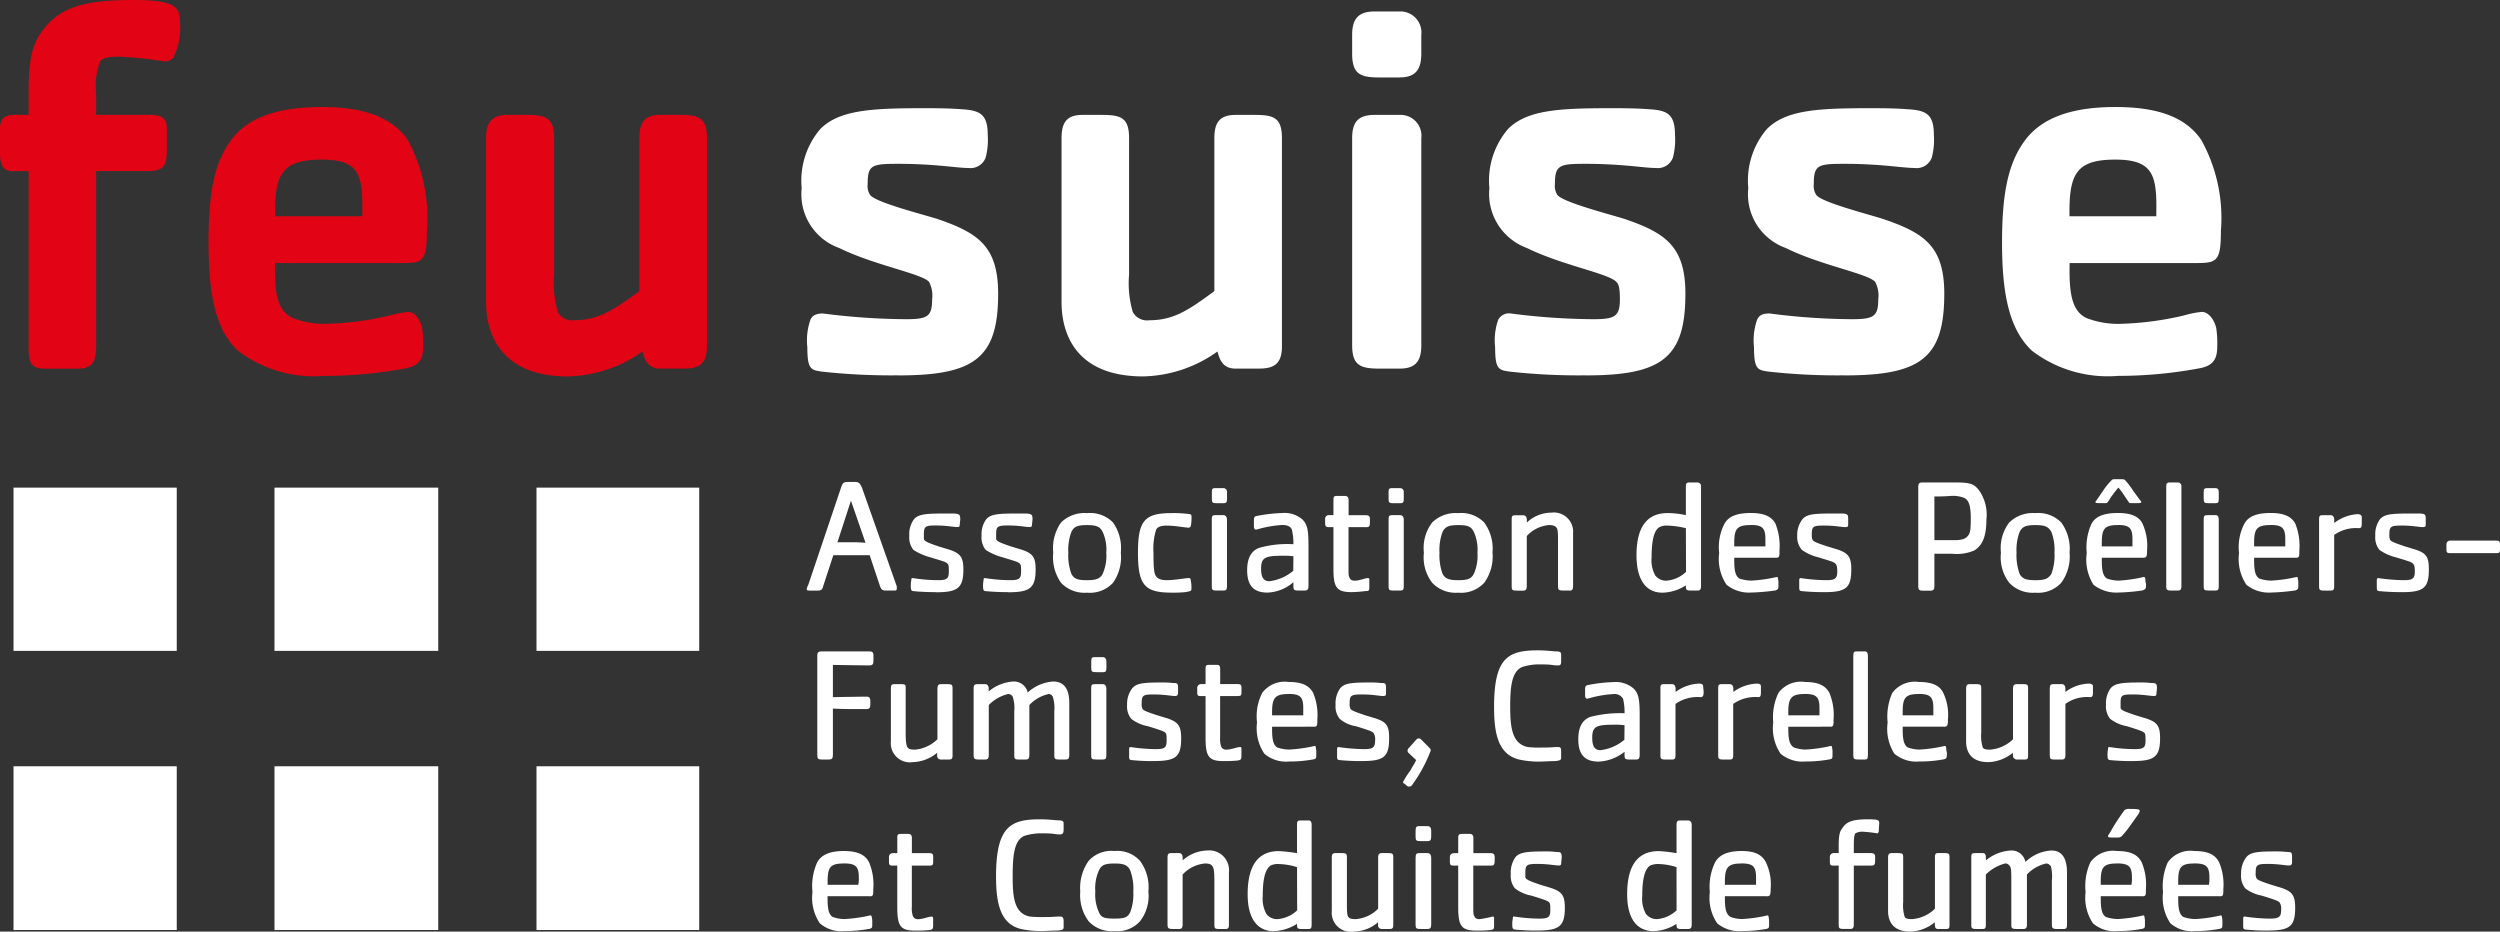 <svg xmlns="http://www.w3.org/2000/svg" xmlns:xlink="http://www.w3.org/1999/xlink" width="136.318" height="50.797" viewBox="0 0 136.318 50.797">
  <rect x="0" y="0" width="136.318" height="50.797" fill="#333333" stroke="none"/>
  <defs>
    <clipPath id="clip-path">
      <rect id="Rectangle_27" data-name="Rectangle 27" width="136.318" height="50.797" fill="#fff"/>
    </clipPath>
  </defs>
  <g id="Groupe_3" data-name="Groupe 3" clip-path="url(#clip-path)">
    <path id="Tracé_86" data-name="Tracé 86" d="M48.983,20.466a34.607,34.607,0,0,1-4.139-.2c-.623-.085-.822-.114-.822-1.333a3.386,3.386,0,0,1,.17-1.5c.114-.255.341-.34.681-.34a36.313,36.313,0,0,0,4.535.312c1.162,0,1.418-.142,1.418-1.078a1.6,1.6,0,0,0-.171-.963c-.425-.454-3-.908-4.9-1.843a3.108,3.108,0,0,1-2.041-3.26,4.329,4.329,0,0,1,1.02-3.231C45.752,6.009,47.481,5.9,50.287,5.9c.737,0,1.417,0,2.126.056,1.049.057,1.446.284,1.446,1.418a3.763,3.763,0,0,1-.114,1.219.879.879,0,0,1-.935.567c-.652,0-1.814-.227-3.827-.227-1.446,0-1.672.057-1.672,1.105a.888.888,0,0,0,.141.6c.312.4,2.75,1.02,3.657,1.3,2.239.765,3.317,1.5,3.317,4.082,0,3.515-1.3,4.45-5.443,4.45" transform="translate(0 0)" fill="#fff" fill-rule="evenodd"/>
    <path id="Tracé_87" data-name="Tracé 87" d="M68.655,20.1H67.379c-.6,0-.85-.34-.992-.935a7.215,7.215,0,0,1-4.053,1.36c-3.572,0-4.451-2.211-4.451-4.053V7.54c0-.822.255-1.275,1.134-1.275h1.049c1.049,0,1.5.142,1.5,1.275v7.427a5.566,5.566,0,0,0,.2,2.041.883.883,0,0,0,.907.454c1.332,0,2.154-.567,3.543-1.588V7.54c0-.822.255-1.275,1.162-1.275H68.4c1.049,0,1.5.142,1.5,1.275V18.879c0,.936-.4,1.219-1.247,1.219" transform="translate(0 0)" fill="#fff" fill-rule="evenodd"/>
    <path id="Tracé_88" data-name="Tracé 88" d="M76.337,20.1H75.26c-1.049,0-1.531-.142-1.531-1.275V7.541c0-.993.425-1.276,1.247-1.276h1.361A1.136,1.136,0,0,1,77.5,7.541V18.823c0,.793-.255,1.275-1.162,1.275m0-15.874H75.26c-1.049,0-1.531-.142-1.531-1.3V1.9c0-.964.425-1.276,1.247-1.276h1.361A1.149,1.149,0,0,1,77.5,1.9V2.92c0,.794-.255,1.3-1.162,1.3" transform="translate(0 0)" fill="#fff" fill-rule="evenodd"/>
    <path id="Tracé_89" data-name="Tracé 89" d="M86.457,20.466a34.039,34.039,0,0,1-4.11-.2c-.624-.085-.822-.114-.822-1.333a3.371,3.371,0,0,1,.17-1.5.666.666,0,0,1,.68-.34,36.151,36.151,0,0,0,4.507.312c1.162,0,1.446-.142,1.446-1.078,0-.453-.028-.822-.2-.963-.425-.454-2.976-.908-4.875-1.843a3.143,3.143,0,0,1-2.041-3.26,4.329,4.329,0,0,1,1.02-3.231C83.254,6.009,84.955,5.9,87.761,5.9c.737,0,1.417,0,2.154.056,1.021.057,1.418.284,1.418,1.418a3.763,3.763,0,0,1-.114,1.219.879.879,0,0,1-.935.567c-.652,0-1.814-.227-3.827-.227-1.417,0-1.672.057-1.672,1.105a.888.888,0,0,0,.141.6c.34.4,2.75,1.02,3.657,1.3,2.239.765,3.317,1.5,3.317,4.082,0,3.515-1.3,4.45-5.443,4.45" transform="translate(0 0)" fill="#fff" fill-rule="evenodd"/>
    <path id="Tracé_90" data-name="Tracé 90" d="M100.573,20.466a34.027,34.027,0,0,1-4.11-.2c-.624-.085-.822-.114-.822-1.333a3.371,3.371,0,0,1,.17-1.5c.113-.255.312-.34.68-.34a35.991,35.991,0,0,0,4.479.312c1.19,0,1.446-.142,1.446-1.078a1.6,1.6,0,0,0-.171-.963c-.425-.454-3-.908-4.875-1.843a3.11,3.11,0,0,1-2.041-3.26,4.329,4.329,0,0,1,1.02-3.231C97.37,6.009,99.071,5.9,101.877,5.9c.709,0,1.417,0,2.126.056,1.049.057,1.446.284,1.446,1.418a3.763,3.763,0,0,1-.114,1.219.879.879,0,0,1-.935.567c-.652,0-1.843-.227-3.827-.227-1.446,0-1.672.057-1.672,1.105a.888.888,0,0,0,.141.6c.312.4,2.75,1.02,3.629,1.3,2.267.765,3.345,1.5,3.345,4.082,0,3.515-1.3,4.45-5.443,4.45" transform="translate(0 0)" fill="#fff" fill-rule="evenodd"/>
    <path id="Tracé_91" data-name="Tracé 91" d="M117.581,11.254c0-1.786-.284-2.551-2.239-2.551-2.07,0-2.5.737-2.5,2.835v.255h4.734Zm2.3,3.09h-7.03c-.028,1.474.057,2.608.936,3.005a4.833,4.833,0,0,0,1.729.312,17.016,17.016,0,0,0,3.543-.454,5.568,5.568,0,0,1,.992-.2c.425,0,.709.51.794.878a5.411,5.411,0,0,1,.056.964c0,.652-.141,1.106-1.048,1.247a23.979,23.979,0,0,1-4.366.4,6.828,6.828,0,0,1-4.677-1.36c-1.219-1.134-1.644-3.005-1.644-5.9,0-2.522.283-4.223,1.191-5.5.878-1.247,2.466-1.9,4.989-1.9,2.409,0,3.855.595,4.677,1.786a8.752,8.752,0,0,1,1.077,4.961c0,1.587-.2,1.757-1.219,1.757" transform="translate(0 0)" fill="#fff" fill-rule="evenodd"/>
    <path id="Tracé_92" data-name="Tracé 92" d="M46.4,27.3l-.737,2.268h.709a8.073,8.073,0,0,1,.822.028Zm2.353,4.9h-.482c-.17,0-.227-.085-.283-.227l-.567-1.7H45.439L44.9,31.919c-.057.226-.114.283-.312.283h-.4c-.142,0-.2,0-.2-.085a.767.767,0,0,1,.085-.227l1.786-5.3c.085-.255.141-.311.368-.311H46.6c.226,0,.283.056.4.311l1.9,5.386v.114c0,.085-.029.113-.142.113" transform="translate(0 0)" fill="#fff" fill-rule="evenodd"/>
    <path id="Tracé_93" data-name="Tracé 93" d="M51.024,32.287a12.038,12.038,0,0,1-1.247-.057c-.085-.028-.114-.056-.114-.283a1.494,1.494,0,0,1,.029-.312c0-.085,0-.113.085-.113a8.995,8.995,0,0,0,1.36.113c.511,0,.6-.085.6-.482,0-.227,0-.34-.057-.4-.085-.113-.227-.141-.964-.368a3.182,3.182,0,0,1-.907-.4,1.07,1.07,0,0,1-.227-.765,1.389,1.389,0,0,1,.255-.908c.227-.255.567-.311,1.588-.311h.623c.256.028.312.056.312.311,0,.057,0,0-.028.284,0,.113-.028.142-.142.142-.2,0-.567-.085-1.162-.085s-.652.056-.652.51V29.4c.057.113.142.17.822.4l.567.171c.595.2.765.4.765,1.077,0,1.02-.311,1.247-1.5,1.247" transform="translate(0 0)" fill="#fff" fill-rule="evenodd"/>
    <path id="Tracé_94" data-name="Tracé 94" d="M54.964,32.287a12.038,12.038,0,0,1-1.247-.057c-.085-.028-.114-.056-.114-.283a1.494,1.494,0,0,1,.029-.312c0-.085,0-.113.085-.113a8.995,8.995,0,0,0,1.36.113c.511,0,.6-.085.6-.482,0-.227,0-.34-.057-.4-.085-.113-.227-.141-.964-.368a3.182,3.182,0,0,1-.907-.4,1.07,1.07,0,0,1-.227-.765,1.389,1.389,0,0,1,.255-.908c.227-.255.567-.311,1.588-.311h.623c.256.028.312.056.312.311,0,.057,0,0-.028.284,0,.113-.028.142-.142.142-.2,0-.567-.085-1.162-.085s-.652.056-.652.51V29.4c.057.113.142.17.822.4l.567.171c.6.2.765.4.765,1.077,0,1.02-.311,1.247-1.5,1.247" transform="translate(0 0)" fill="#fff" fill-rule="evenodd"/>
    <path id="Tracé_95" data-name="Tracé 95" d="M60.123,29c-.142-.283-.34-.368-.85-.368-.539,0-.709.085-.851.368a2.794,2.794,0,0,0-.17,1.134,2.954,2.954,0,0,0,.17,1.162c.142.255.312.34.851.34.51,0,.708-.085.85-.34a2.442,2.442,0,0,0,.2-1.162,2.313,2.313,0,0,0-.2-1.134m.567,2.778a1.72,1.72,0,0,1-1.417.539,1.759,1.759,0,0,1-1.418-.539,2.434,2.434,0,0,1-.425-1.644,2.434,2.434,0,0,1,.425-1.644,1.822,1.822,0,0,1,1.418-.51,1.745,1.745,0,0,1,1.417.51,2.428,2.428,0,0,1,.425,1.644,2.428,2.428,0,0,1-.425,1.644" transform="translate(0 0)" fill="#fff" fill-rule="evenodd"/>
    <path id="Tracé_96" data-name="Tracé 96" d="M64.63,32.287a6.485,6.485,0,0,1-.737.028c-1.474,0-1.843-.4-1.843-2.182,0-1.758.369-2.155,1.843-2.155a6.263,6.263,0,0,1,.737.029c.312.028.34.028.34.17a2.462,2.462,0,0,1-.028.453c-.029.114-.057.142-.142.142-.142,0-.765-.113-1.162-.113-.312,0-.51.056-.6.226a3.512,3.512,0,0,0-.142,1.248c0,.283,0,.623.028.878.029.454.2.624.709.624.4,0,1.02-.113,1.162-.113.057,0,.085,0,.113.028a2,2,0,0,1,.057.539c0,.141-.028.141-.34.2" transform="translate(0 0)" fill="#fff" fill-rule="evenodd"/>
    <path id="Tracé_97" data-name="Tracé 97" d="M66.7,32.2h-.34c-.255,0-.284-.028-.284-.255v-3.6c0-.227.029-.255.227-.255h.4c.142,0,.2.113.2.255v3.6c0,.2-.028.255-.2.255m0-4.762h-.34c-.255,0-.284-.028-.284-.255v-.34c0-.2.029-.227.227-.227h.4a.2.2,0,0,1,.2.227v.34c0,.2-.028.255-.2.255" transform="translate(0 0)" fill="#fff" fill-rule="evenodd"/>
    <path id="Tracé_98" data-name="Tracé 98" d="M70.526,30.331a4.227,4.227,0,0,0-.6-.028c-.964,0-1.162.113-1.162.708,0,.482.142.681.453.681a2.485,2.485,0,0,0,1.3-.567ZM71.15,32.2h-.312c-.283,0-.312-.028-.312-.255v-.2a2.278,2.278,0,0,1-1.417.567c-.765,0-1.105-.4-1.105-1.219,0-.623.2-1.048.652-1.218a5.62,5.62,0,0,1,1.87-.2,3.081,3.081,0,0,0-.085-.794c-.056-.17-.255-.255-.51-.255a5.986,5.986,0,0,0-1.332.227c-.029,0-.085.028-.114.028-.056,0-.113-.056-.113-.17v-.34c0-.142.028-.2.113-.227a8.4,8.4,0,0,1,1.418-.17,1.491,1.491,0,0,1,1.134.369c.226.255.311.482.311,1.389v2.211c0,.2-.056.255-.2.255" transform="translate(0 0)" fill="#fff" fill-rule="evenodd"/>
    <path id="Tracé_99" data-name="Tracé 99" d="M74.438,28.744h-.907v2.239c0,.341,0,.426.057.511.028.113.141.17.283.17.255,0,.567-.142.709-.142.085,0,.085.028.085.113v.341c0,.226,0,.255-.227.255a6.528,6.528,0,0,1-.737.056c-.822,0-.992-.255-.992-1.275V28.744h-.227c-.2,0-.227-.057-.227-.255v-.2a.2.2,0,0,1,.227-.2h.227V27.27c0-.227.057-.227.227-.227h.4c.142,0,.2.085.2.227v.822h.907c.2,0,.255.057.255.2v.142c0,.284-.028.312-.255.312" transform="translate(0 0)" fill="#fff" fill-rule="evenodd"/>
    <path id="Tracé_100" data-name="Tracé 100" d="M76.337,32.2H76c-.255,0-.284-.028-.284-.255v-3.6c0-.227.029-.255.227-.255h.4c.142,0,.2.113.2.255v3.6c0,.2-.028.255-.2.255m0-4.762H76c-.255,0-.284-.028-.284-.255v-.34c0-.2.029-.227.227-.227h.4a.2.2,0,0,1,.2.227v.34c0,.2-.028.255-.2.255" transform="translate(0 0)" fill="#fff" fill-rule="evenodd"/>
    <path id="Tracé_101" data-name="Tracé 101" d="M80.362,29c-.142-.283-.312-.368-.85-.368-.511,0-.709.085-.851.368a2.794,2.794,0,0,0-.17,1.134,2.954,2.954,0,0,0,.17,1.162c.142.255.34.34.851.34.538,0,.708-.085.85-.34a2.44,2.44,0,0,0,.2-1.162,2.311,2.311,0,0,0-.2-1.134m.567,2.778a1.72,1.72,0,0,1-1.417.539,1.759,1.759,0,0,1-1.418-.539,2.284,2.284,0,0,1-.453-1.644,2.284,2.284,0,0,1,.453-1.644,1.822,1.822,0,0,1,1.418-.51,1.745,1.745,0,0,1,1.417.51,2.423,2.423,0,0,1,.454,1.644,2.423,2.423,0,0,1-.454,1.644" transform="translate(0 0)" fill="#fff" fill-rule="evenodd"/>
    <path id="Tracé_102" data-name="Tracé 102" d="M85.578,32.2h-.312c-.283,0-.312-.028-.312-.255V29.566c0-.454,0-.709-.085-.794-.056-.085-.17-.142-.4-.142a1.838,1.838,0,0,0-1.218.6v2.721c0,.2-.057.255-.2.255h-.312c-.283,0-.311-.028-.311-.255v-3.6c0-.227.028-.255.226-.255h.4c.142,0,.2.113.2.255v.142a1.944,1.944,0,0,1,1.332-.539,1.051,1.051,0,0,1,1.19,1.134v2.863c0,.2-.056.255-.2.255" transform="translate(0 0)" fill="#fff" fill-rule="evenodd"/>
    <path id="Tracé_103" data-name="Tracé 103" d="M91.927,28.8a4.861,4.861,0,0,0-1.02-.141.861.861,0,0,0-.425.085c-.284.17-.425.708-.425,1.644a1.729,1.729,0,0,0,.2.992.752.752,0,0,0,.6.283,1.738,1.738,0,0,0,1.077-.481Zm.624,3.4h-.34c-.255,0-.284-.028-.284-.255v-.028a2.45,2.45,0,0,1-1.275.4c-.907,0-1.418-.708-1.418-2.041q0-2.3,1.7-2.3a4.755,4.755,0,0,1,.992.114V26.533c0-.2.057-.227.227-.227h.4a.2.2,0,0,1,.2.227v5.414c0,.2-.056.255-.2.255" transform="translate(0 0)" fill="#fff" fill-rule="evenodd"/>
    <path id="Tracé_104" data-name="Tracé 104" d="M95.47,28.63c-.765,0-.907.2-.907.992v.17h1.7v-.4c0-.6-.17-.766-.794-.766m1.361,1.786H94.563c0,.482,0,.964.284,1.134a2.059,2.059,0,0,0,.652.113,7.959,7.959,0,0,0,1.389-.2c.056,0,.056.057.085.255v.227c0,.141,0,.2-.17.255a11.024,11.024,0,0,1-1.3.113,1.946,1.946,0,0,1-1.361-.425,2.527,2.527,0,0,1-.4-1.729,2.763,2.763,0,0,1,.284-1.588c.226-.425.708-.595,1.445-.595.681,0,1.106.17,1.333.567a3.238,3.238,0,0,1,.226,1.474c0,.34,0,.4-.2.4" transform="translate(0 0)" fill="#fff" fill-rule="evenodd"/>
    <path id="Tracé_105" data-name="Tracé 105" d="M99.439,32.287a11.857,11.857,0,0,1-1.219-.057c-.113-.028-.113-.056-.113-.283v-.312c0-.085.028-.113.085-.113a9.646,9.646,0,0,0,1.389.113c.482,0,.6-.085.6-.482,0-.227-.028-.34-.085-.4-.085-.113-.227-.141-.964-.368a2.6,2.6,0,0,1-.879-.4,1.07,1.07,0,0,1-.255-.765,1.389,1.389,0,0,1,.284-.908c.227-.255.538-.311,1.559-.311h.652c.255.028.283.056.283.311V28.6c0,.113-.028.142-.17.142-.2,0-.538-.085-1.162-.085-.6,0-.652.056-.652.51a.561.561,0,0,0,.028.227c.029.113.114.17.822.4l.567.171c.567.2.737.4.737,1.077,0,1.02-.283,1.247-1.5,1.247" transform="translate(0 0)" fill="#fff" fill-rule="evenodd"/>
    <path id="Tracé_106" data-name="Tracé 106" d="M107.121,27.156a1.684,1.684,0,0,0-.766-.113c-.368.028-.6.028-.878.028v2.381h1.134c.368,0,.6-.085.708-.255.114-.142.142-.34.142-.936,0-.68-.113-.992-.34-1.1m.511,2.863a2.434,2.434,0,0,1-1.192.17h-.963v1.758c0,.2-.057.255-.227.255h-.368c-.227,0-.284-.029-.284-.255V26.532c0-.226.113-.226.284-.226H106.5c.907,0,1.106.056,1.389.4a2.3,2.3,0,0,1,.425,1.616c0,.936-.226,1.446-.679,1.7" transform="translate(0 0)" fill="#fff" fill-rule="evenodd"/>
    <path id="Tracé_107" data-name="Tracé 107" d="M111.855,29c-.17-.283-.34-.368-.878-.368-.511,0-.709.085-.851.368a2.794,2.794,0,0,0-.17,1.134,2.954,2.954,0,0,0,.17,1.162c.142.255.34.34.851.34.538,0,.708-.085.878-.34a2.932,2.932,0,0,0,.171-1.162A2.774,2.774,0,0,0,111.855,29m.539,2.778a1.72,1.72,0,0,1-1.417.539,1.759,1.759,0,0,1-1.418-.539,2.284,2.284,0,0,1-.453-1.644,2.284,2.284,0,0,1,.453-1.644,1.822,1.822,0,0,1,1.418-.51,1.745,1.745,0,0,1,1.417.51,2.423,2.423,0,0,1,.454,1.644,2.423,2.423,0,0,1-.454,1.644" transform="translate(0 0)" fill="#fff" fill-rule="evenodd"/>
    <path id="Tracé_108" data-name="Tracé 108" d="M115.483,28.63c-.737,0-.878.2-.878.992v.17h1.672v-.4c0-.6-.17-.766-.794-.766m.822-1.19h-.17c-.056-.029-.056-.057-.255-.341a4.943,4.943,0,0,0-.368-.51c-.2.227-.312.4-.4.51-.17.284-.2.312-.255.341h-.142c-.368,0-.454,0-.454-.057,0-.028,0-.057.029-.057l.368-.538a3.678,3.678,0,0,1,.482-.6c.057-.056.085-.056.369-.056s.312,0,.368.056a4.135,4.135,0,0,1,.454.6l.4.538a.1.1,0,0,1,.028.057c0,.057-.113.057-.454.057m.539,2.976h-2.239c0,.482,0,.964.283,1.134a1.923,1.923,0,0,0,.652.113,7.953,7.953,0,0,0,1.361-.2c.056,0,.085.057.085.255a.561.561,0,0,1,.028.227c0,.141-.028.2-.2.255a10.526,10.526,0,0,1-1.3.113,2,2,0,0,1-1.361-.425,2.554,2.554,0,0,1-.368-1.729,3.082,3.082,0,0,1,.255-1.588c.226-.425.708-.595,1.445-.595.681,0,1.134.17,1.333.567a2.907,2.907,0,0,1,.255,1.474c0,.34-.029.4-.227.4" transform="translate(0 0)" fill="#fff" fill-rule="evenodd"/>
    <path id="Tracé_109" data-name="Tracé 109" d="M118.743,32.2h-.312c-.283,0-.312-.028-.312-.255V26.533c0-.2.057-.227.227-.227h.4a.2.2,0,0,1,.2.227v5.414c0,.2-.056.255-.2.255" transform="translate(0 0)" fill="#fff" fill-rule="evenodd"/>
    <path id="Tracé_110" data-name="Tracé 110" d="M120.813,32.2h-.368c-.256,0-.284-.028-.284-.255v-3.6c0-.227.028-.255.227-.255h.425c.142,0,.17.113.17.255v3.6c0,.2-.028.255-.17.255m0-4.762h-.368c-.256,0-.284-.028-.284-.255v-.34c0-.2.028-.227.227-.227h.425c.142,0,.17.113.17.227v.34c0,.2-.028.255-.17.255" transform="translate(0 0)" fill="#fff" fill-rule="evenodd"/>
    <path id="Tracé_111" data-name="Tracé 111" d="M123.817,28.63c-.765,0-.907.2-.907.992v.17h1.7v-.4c0-.6-.17-.766-.794-.766m1.361,1.786H122.91c0,.482,0,.964.284,1.134a2.059,2.059,0,0,0,.652.113,7.959,7.959,0,0,0,1.389-.2c.056,0,.056.057.085.255v.227c0,.141,0,.2-.17.255a11.024,11.024,0,0,1-1.3.113,1.946,1.946,0,0,1-1.361-.425,2.527,2.527,0,0,1-.4-1.729,2.763,2.763,0,0,1,.284-1.588c.226-.425.708-.595,1.445-.595.681,0,1.106.17,1.333.567a3.238,3.238,0,0,1,.226,1.474c0,.34,0,.4-.2.4" transform="translate(0 0)" fill="#fff" fill-rule="evenodd"/>
    <path id="Tracé_112" data-name="Tracé 112" d="M128.608,28.8a2.05,2.05,0,0,0-1.332.369v2.777c0,.2-.029.256-.2.256h-.312c-.283,0-.311-.029-.311-.256v-3.6c0-.226.028-.255.226-.255h.4c.142,0,.2.114.2.255v.171a2.32,2.32,0,0,1,1.275-.482c.17,0,.227.085.227.17v.312c0,.226-.028.283-.17.283" transform="translate(0 0)" fill="#fff" fill-rule="evenodd"/>
    <path id="Tracé_113" data-name="Tracé 113" d="M130.961,32.287a12.037,12.037,0,0,1-1.247-.057c-.114-.028-.114-.056-.114-.283v-.312c0-.085.029-.113.085-.113a10.192,10.192,0,0,0,1.389.113c.482,0,.6-.085.6-.482,0-.227-.029-.34-.085-.4-.085-.113-.227-.141-.964-.368a2.585,2.585,0,0,1-.879-.4,1.07,1.07,0,0,1-.227-.765,1.389,1.389,0,0,1,.255-.908c.227-.255.539-.311,1.56-.311h.651c.256.028.284.056.284.311V28.6c0,.113-.028.142-.17.142-.2,0-.539-.085-1.134-.085-.624,0-.68.056-.68.51a.561.561,0,0,0,.028.227c.028.113.142.17.822.4l.567.171c.6.2.737.4.737,1.077,0,1.02-.283,1.247-1.474,1.247" transform="translate(0 0)" fill="#fff" fill-rule="evenodd"/>
    <path id="Tracé_114" data-name="Tracé 114" d="M136.091,30.161h-2.466c-.2,0-.227-.028-.227-.227v-.255a.2.2,0,0,1,.227-.2h2.466c.17,0,.227.028.227.2v.17c0,.284,0,.312-.227.312" transform="translate(0 0)" fill="#fff" fill-rule="evenodd"/>
    <path id="Tracé_115" data-name="Tracé 115" d="M47.4,36.284c-.822,0-1.446-.028-1.984-.028v1.757c.51,0,1.049-.028,1.814-.028.2,0,.227.085.227.283v.114c0,.2-.029.283-.227.283-.765,0-1.3,0-1.814-.028V41.16c0,.2-.057.255-.227.255h-.369c-.2,0-.255-.029-.255-.255V35.745c0-.2.085-.226.255-.226H47.4c.142,0,.227.028.227.226V36c0,.2-.029.283-.227.283" transform="translate(0 0)" fill="#fff" fill-rule="evenodd"/>
    <path id="Tracé_116" data-name="Tracé 116" d="M51.7,41.415h-.4a.2.2,0,0,1-.2-.227v-.141a2.163,2.163,0,0,1-1.333.51,1.041,1.041,0,0,1-1.19-1.134V37.56c0-.2.028-.255.2-.255H49.1c.284,0,.284.028.284.255v2.381c0,.454.028.737.113.822.057.085.17.113.4.113a2,2,0,0,0,1.219-.567V37.56c0-.2.056-.255.2-.255h.312c.283,0,.312.028.312.255v3.628c0,.2-.057.227-.227.227" transform="translate(0 0)" fill="#fff" fill-rule="evenodd"/>
    <path id="Tracé_117" data-name="Tracé 117" d="M58.11,41.415H57.8c-.283,0-.312-.028-.312-.255V38.779a1.983,1.983,0,0,0-.085-.794.251.251,0,0,0-.226-.142,2.067,2.067,0,0,0-1.049.6V41.16c0,.2-.057.255-.2.255h-.34c-.255,0-.283-.028-.283-.255V38.779a2,2,0,0,0-.085-.794.3.3,0,0,0-.255-.142,2.191,2.191,0,0,0-1.049.6V41.16c0,.2-.057.255-.2.255H53.4c-.255,0-.311-.028-.311-.255v-3.6c0-.227.056-.255.255-.255h.368c.142,0,.2.113.2.255V37.7a2.312,2.312,0,0,1,1.332-.539.772.772,0,0,1,.794.6,2.27,2.27,0,0,1,1.389-.6c.623,0,.878.454.878,1.162V41.16c0,.2-.056.255-.2.255" transform="translate(0 0)" fill="#fff" fill-rule="evenodd"/>
    <path id="Tracé_118" data-name="Tracé 118" d="M60.123,41.414h-.34c-.255,0-.284-.028-.284-.255v-3.6c0-.227.029-.255.227-.255h.4c.142,0,.2.113.2.255v3.6c0,.2-.028.255-.2.255m0-4.762h-.34c-.255,0-.284-.028-.284-.255v-.312c0-.227.029-.255.227-.255h.4c.142,0,.2.113.2.255V36.4c0,.2-.028.255-.2.255" transform="translate(0 0)" fill="#fff" fill-rule="evenodd"/>
    <path id="Tracé_119" data-name="Tracé 119" d="M62.9,41.5a11,11,0,0,1-1.219-.057c-.113-.028-.113-.056-.113-.283v-.312c0-.085.028-.113.085-.113a9.51,9.51,0,0,0,1.36.113c.511,0,.6-.085.6-.482,0-.2,0-.34-.057-.4-.085-.085-.227-.141-.964-.368a2.111,2.111,0,0,1-.907-.4,1.07,1.07,0,0,1-.227-.765,1.389,1.389,0,0,1,.284-.908c.227-.255.538-.311,1.559-.311a5.31,5.31,0,0,1,.652.028c.255,0,.283.028.283.283v.284c-.028.113-.056.142-.17.142-.2,0-.567-.085-1.162-.085s-.652.056-.652.51a.5.5,0,0,0,.028.227c.029.113.114.17.822.4l.567.171c.567.2.737.4.737,1.077,0,1.02-.283,1.247-1.5,1.247" transform="translate(0 0)" fill="#fff" fill-rule="evenodd"/>
    <path id="Tracé_120" data-name="Tracé 120" d="M67.465,37.956H66.53v2.239a1.382,1.382,0,0,0,.056.511.286.286,0,0,0,.284.17c.255,0,.595-.142.737-.142.085,0,.085.028.085.113v.341c0,.226-.029.255-.227.283a6.735,6.735,0,0,1-.765.028c-.794,0-.964-.255-.964-1.275V37.956h-.227c-.2,0-.227-.028-.227-.227v-.2a.208.208,0,0,1,.227-.227h.227v-.822c0-.2.028-.227.227-.227h.4c.141,0,.17.085.17.227V37.3h.935c.2,0,.227.057.227.227v.113c0,.284,0,.312-.227.312" transform="translate(0 0)" fill="#fff" fill-rule="evenodd"/>
    <path id="Tracé_121" data-name="Tracé 121" d="M70.271,37.843c-.738,0-.908.2-.908.992v.17h1.7v-.4c0-.6-.17-.766-.793-.766m1.361,1.786H69.363c0,.482,0,.964.284,1.134a2.059,2.059,0,0,0,.652.113,7.959,7.959,0,0,0,1.389-.2c.056,0,.056.057.085.255v.227c0,.17,0,.227-.17.255a7.172,7.172,0,0,1-1.3.113,1.817,1.817,0,0,1-1.361-.425,2.487,2.487,0,0,1-.4-1.7,2.815,2.815,0,0,1,.284-1.616,1.528,1.528,0,0,1,1.446-.595c.68,0,1.1.17,1.332.595a3.122,3.122,0,0,1,.226,1.446c0,.34,0,.4-.2.4" transform="translate(0 0)" fill="#fff" fill-rule="evenodd"/>
    <path id="Tracé_122" data-name="Tracé 122" d="M74.268,41.5a12.037,12.037,0,0,1-1.247-.057c-.114-.028-.114-.056-.114-.283v-.312c0-.085.029-.113.085-.113a10.192,10.192,0,0,0,1.389.113c.482,0,.6-.085.6-.482a.634.634,0,0,0-.085-.4c-.085-.085-.227-.141-.964-.368a1.8,1.8,0,0,1-.879-.4,1.07,1.07,0,0,1-.227-.765,1.389,1.389,0,0,1,.255-.908c.227-.255.539-.311,1.559-.311a5.072,5.072,0,0,1,.652.028c.256,0,.284.028.284.283v.284c0,.113-.028.142-.17.142-.2,0-.539-.085-1.134-.085-.624,0-.68.056-.68.51a.5.5,0,0,0,.028.227c.028.113.142.17.822.4l.567.171c.6.2.737.4.737,1.077,0,1.02-.283,1.247-1.474,1.247" transform="translate(0 0)" fill="#fff" fill-rule="evenodd"/>
    <path id="Tracé_123" data-name="Tracé 123" d="M77.017,42.775a.19.19,0,0,1-.17.113.17.17,0,0,1-.113-.028l-.171-.142c-.056,0-.056-.056-.056-.085a4.667,4.667,0,0,1,.4-.623c.113-.227.2-.312.311-.567l-.425-.4a.174.174,0,0,1,0-.227l.454-.51a.172.172,0,0,1,.227,0l.481.482a.154.154,0,0,1,.057.141,7.794,7.794,0,0,1-.992,1.843" transform="translate(0 0)" fill="#fff" fill-rule="evenodd"/>
    <path id="Tracé_124" data-name="Tracé 124" d="M84.813,41.5c-.368,0-.567.028-.964.028a5.051,5.051,0,0,1-1.02-.113c-1.162-.283-1.361-1.474-1.361-2.863,0-2.665.737-3.09,2.381-3.09.4,0,.6.028.964.057.227,0,.312.028.312.17v.283c0,.227,0,.312-.17.312-.34,0-.255-.056-.936-.056a3.074,3.074,0,0,0-1.02.141c-.567.255-.652,1.049-.652,2.183s.113,2.013.964,2.183a5.092,5.092,0,0,0,.708.028c.681,0,.6-.028.936-.028.17,0,.17.085.17.283v.312c0,.113-.085.142-.312.17" transform="translate(0 0)" fill="#fff" fill-rule="evenodd"/>
    <path id="Tracé_125" data-name="Tracé 125" d="M88.582,39.544a4.227,4.227,0,0,0-.6-.028c-.964,0-1.162.113-1.162.708,0,.482.142.681.453.681a2.485,2.485,0,0,0,1.3-.567Zm.624,1.871h-.312c-.283,0-.312-.028-.312-.255v-.17a2.4,2.4,0,0,1-1.417.538c-.765,0-1.105-.4-1.105-1.219,0-.623.2-1.048.652-1.218a6.507,6.507,0,0,1,1.87-.2A3.081,3.081,0,0,0,88.5,38.1a.534.534,0,0,0-.51-.255,5.986,5.986,0,0,0-1.332.227c-.029,0-.085.028-.114.028-.056,0-.113-.056-.113-.17v-.34c0-.142.028-.2.113-.227a8.4,8.4,0,0,1,1.418-.17,1.493,1.493,0,0,1,1.134.369c.226.255.311.482.311,1.389V41.16c0,.2-.056.255-.2.255" transform="translate(0 0)" fill="#fff" fill-rule="evenodd"/>
    <path id="Tracé_126" data-name="Tracé 126" d="M92.721,38.013a2.087,2.087,0,0,0-1.361.369v2.777c0,.2-.028.256-.2.256H90.85c-.283,0-.312-.029-.312-.256v-3.6c0-.226.029-.255.227-.255h.4c.142,0,.2.114.2.255v.171a2.3,2.3,0,0,1,1.276-.454c.17,0,.227.057.227.142l.028.312c0,.226-.057.283-.17.283" transform="translate(0 0)" fill="#fff" fill-rule="evenodd"/>
    <path id="Tracé_127" data-name="Tracé 127" d="M95.868,38.013a2.087,2.087,0,0,0-1.361.369v2.777c0,.2-.028.256-.2.256H94c-.283,0-.312-.029-.312-.256v-3.6c0-.226.029-.255.227-.255h.4c.142,0,.2.114.2.255v.171a2.3,2.3,0,0,1,1.276-.454c.17,0,.227.057.227.142v.312c0,.226-.029.283-.142.283" transform="translate(0 0)" fill="#fff" fill-rule="evenodd"/>
    <path id="Tracé_128" data-name="Tracé 128" d="M98.419,37.843c-.738,0-.908.2-.908.992v.17h1.7v-.4c0-.6-.171-.766-.794-.766m1.361,1.786H97.511c0,.482,0,.964.313,1.134a1.871,1.871,0,0,0,.624.113,7.976,7.976,0,0,0,1.389-.2c.056,0,.056.057.085.255v.227c0,.17,0,.227-.171.255a7.162,7.162,0,0,1-1.3.113,1.859,1.859,0,0,1-1.361-.425,2.48,2.48,0,0,1-.4-1.7,3.073,3.073,0,0,1,.284-1.616,1.529,1.529,0,0,1,1.446-.595c.681,0,1.105.17,1.332.595a3.109,3.109,0,0,1,.227,1.446c0,.34,0,.4-.2.4" transform="translate(0 0)" fill="#fff" fill-rule="evenodd"/>
    <path id="Tracé_129" data-name="Tracé 129" d="M101.679,41.415h-.312c-.283,0-.312-.028-.312-.255V35.774c0-.227.029-.255.227-.255h.4c.142,0,.17.113.17.255V41.16c0,.2-.028.255-.17.255" transform="translate(0 0)" fill="#fff" fill-rule="evenodd"/>
    <path id="Tracé_130" data-name="Tracé 130" d="M104.626,37.843c-.737,0-.878.2-.878.992v.17h1.672v-.4c0-.6-.17-.766-.794-.766m1.361,1.786h-2.239c0,.482,0,.964.283,1.134a1.923,1.923,0,0,0,.652.113,7.953,7.953,0,0,0,1.361-.2c.056,0,.085.057.085.255a.561.561,0,0,1,.028.227c0,.17-.028.227-.2.255a6.962,6.962,0,0,1-1.3.113,1.861,1.861,0,0,1-1.361-.425,2.512,2.512,0,0,1-.368-1.7,3.139,3.139,0,0,1,.255-1.616,1.527,1.527,0,0,1,1.445-.595c.681,0,1.134.17,1.333.595a2.8,2.8,0,0,1,.255,1.446c0,.34-.029.4-.227.4" transform="translate(0 0)" fill="#fff" fill-rule="evenodd"/>
    <path id="Tracé_131" data-name="Tracé 131" d="M110.353,41.415h-.368a.223.223,0,0,1-.227-.227v-.141a2.238,2.238,0,0,1-1.333.51c-.992,0-1.218-.6-1.218-1.134V37.56c0-.2.056-.255.2-.255h.312c.283,0,.312.028.312.255v2.381a2.169,2.169,0,0,0,.085.822c.056.085.17.113.4.113a2,2,0,0,0,1.248-.567V37.56c0-.2.056-.255.227-.255h.311c.255,0,.284.028.284.255v3.628c0,.2-.029.227-.227.227" transform="translate(0 0)" fill="#fff" fill-rule="evenodd"/>
    <path id="Tracé_132" data-name="Tracé 132" d="M113.953,38.013a2,2,0,0,0-1.332.369v2.777c0,.2-.057.256-.2.256h-.34c-.283,0-.312-.029-.312-.256v-3.6c0-.226.057-.255.227-.255h.425c.142,0,.2.114.2.255v.171a2.223,2.223,0,0,1,1.275-.454c.142,0,.227.057.227.142v.312c0,.226-.028.283-.17.283" transform="translate(0 0)" fill="#fff" fill-rule="evenodd"/>
    <path id="Tracé_133" data-name="Tracé 133" d="M116.277,41.5a12.038,12.038,0,0,1-1.247-.057c-.085-.028-.114-.056-.114-.283a1.494,1.494,0,0,1,.029-.312c0-.085,0-.113.085-.113a8.995,8.995,0,0,0,1.36.113c.511,0,.6-.085.6-.482,0-.2,0-.34-.057-.4-.085-.085-.227-.141-.964-.368a2.111,2.111,0,0,1-.907-.4,1.07,1.07,0,0,1-.227-.765,1.389,1.389,0,0,1,.255-.908c.227-.255.567-.311,1.588-.311a4.64,4.64,0,0,1,.623.028c.256,0,.312.028.312.283,0,.057,0,0-.028.284,0,.113-.028.142-.142.142-.2,0-.567-.085-1.162-.085-.624,0-.652.056-.652.51v.227c.028.113.142.17.822.4l.567.171c.6.2.765.4.765,1.077,0,1.02-.311,1.247-1.5,1.247" transform="translate(0 0)" fill="#fff" fill-rule="evenodd"/>
    <path id="Tracé_134" data-name="Tracé 134" d="M46.007,47.084c-.737,0-.879.2-.879.992v.17H46.8a1.7,1.7,0,0,0,.029-.4c0-.6-.17-.766-.822-.766m1.417,1.786h-2.3c0,.482,0,.964.283,1.134a1.923,1.923,0,0,0,.652.113,7.924,7.924,0,0,0,1.389-.2c.085,0,.085.057.114.255V50.4c0,.17,0,.227-.2.255a7.369,7.369,0,0,1-1.3.113,1.774,1.774,0,0,1-1.36-.425,2.481,2.481,0,0,1-.4-1.7,3.15,3.15,0,0,1,.255-1.616c.227-.425.709-.623,1.446-.623.708,0,1.162.17,1.389.623a3.122,3.122,0,0,1,.226,1.446c0,.34,0,.4-.2.4" transform="translate(0 0)" fill="#fff" fill-rule="evenodd"/>
    <path id="Tracé_135" data-name="Tracé 135" d="M50.655,47.2H49.72v2.239a1.382,1.382,0,0,0,.056.511.286.286,0,0,0,.284.17c.255,0,.595-.142.737-.142.056,0,.085.028.085.113v.341c0,.226-.029.255-.227.283a6.986,6.986,0,0,1-.765.028c-.794,0-.964-.255-.964-1.275V47.2H48.7c-.2,0-.227-.028-.227-.255v-.2a.207.207,0,0,1,.227-.226h.227v-.822c0-.2.028-.227.227-.227h.368c.142,0,.2.085.2.227v.822h.935c.2,0,.227.056.227.226v.114c0,.312,0,.34-.227.34" transform="translate(0 0)" fill="#fff" fill-rule="evenodd"/>
    <path id="Tracé_136" data-name="Tracé 136" d="M57.685,50.741c-.4,0-.6.028-.992.028a5.269,5.269,0,0,1-1.021-.113c-1.162-.283-1.36-1.474-1.36-2.863,0-2.693.765-3.118,2.381-3.118.4,0,.595.028.992.056.227,0,.312.029.312.171v.283c0,.227-.029.312-.2.312-.34,0-.226-.057-.935-.057a3.081,3.081,0,0,0-1.021.142c-.538.255-.623,1.049-.623,2.211,0,1.134.085,2.013.935,2.183a5.32,5.32,0,0,0,.709.028c.709,0,.6-.028.935-.028.17,0,.2.085.2.283v.312c0,.113-.085.142-.312.17" transform="translate(0 0)" fill="#fff" fill-rule="evenodd"/>
    <path id="Tracé_137" data-name="Tracé 137" d="M61.625,47.453c-.141-.283-.34-.368-.85-.368-.539,0-.709.085-.85.368a2.365,2.365,0,0,0-.2,1.162,2.311,2.311,0,0,0,.2,1.134c.113.284.311.34.85.34.51,0,.709-.056.85-.34a2.774,2.774,0,0,0,.171-1.134,2.837,2.837,0,0,0-.171-1.162m.539,2.778a1.659,1.659,0,0,1-1.389.539,1.72,1.72,0,0,1-1.417-.539,2.39,2.39,0,0,1-.454-1.616,2.558,2.558,0,0,1,.454-1.672,1.672,1.672,0,0,1,1.417-.539,1.65,1.65,0,0,1,1.389.539,2.407,2.407,0,0,1,.454,1.672,2.251,2.251,0,0,1-.454,1.616" transform="translate(0 0)" fill="#fff" fill-rule="evenodd"/>
    <path id="Tracé_138" data-name="Tracé 138" d="M66.813,50.656H66.5c-.255,0-.283-.028-.283-.255V48.02c0-.454-.029-.709-.114-.794-.056-.085-.141-.142-.4-.142a1.9,1.9,0,0,0-1.218.6V50.4c0,.2-.057.255-.2.255h-.312c-.255,0-.311-.028-.311-.255V46.773c0-.227.056-.256.226-.256h.4c.142,0,.2.114.2.256v.141a2.07,2.07,0,0,1,1.332-.538,1.078,1.078,0,0,1,1.19,1.19V50.4c0,.2-.028.255-.2.255" transform="translate(0 0)" fill="#fff" fill-rule="evenodd"/>
    <path id="Tracé_139" data-name="Tracé 139" d="M70.724,47.283a3.618,3.618,0,0,0-1.02-.17.861.861,0,0,0-.425.085c-.284.2-.425.708-.425,1.644a1.729,1.729,0,0,0,.2.992.712.712,0,0,0,.6.283,1.738,1.738,0,0,0,1.077-.481Zm.624,3.373h-.34c-.255,0-.284-.028-.284-.255v-.028a2.526,2.526,0,0,1-1.275.4c-.907,0-1.418-.708-1.418-2.012,0-1.559.567-2.353,1.7-2.353a8.849,8.849,0,0,1,.992.113v-1.53c0-.227.029-.255.227-.255h.4c.142,0,.17.113.17.255V50.4c0,.2-.028.255-.17.255" transform="translate(0 0)" fill="#fff" fill-rule="evenodd"/>
    <path id="Tracé_140" data-name="Tracé 140" d="M75.742,50.656h-.4a.2.2,0,0,1-.2-.227v-.141a2.09,2.09,0,0,1-1.333.51,1.041,1.041,0,0,1-1.19-1.134V46.773c0-.2.057-.256.2-.256h.312c.284,0,.312.029.312.256v2.409c0,.454,0,.737.085.822.057.085.17.113.4.113a1.929,1.929,0,0,0,1.219-.567V46.773c0-.2.056-.256.2-.256h.312c.283,0,.312.029.312.256v3.656c0,.2-.057.227-.227.227" transform="translate(0 0)" fill="#fff" fill-rule="evenodd"/>
    <path id="Tracé_141" data-name="Tracé 141" d="M77.839,50.656H77.5c-.284,0-.312-.029-.312-.256V46.772c0-.227.057-.255.227-.255h.425c.142,0,.2.113.2.255V50.4c0,.2-.056.256-.2.256m0-4.791H77.5c-.284,0-.312-.028-.312-.255V45.3c0-.227.057-.255.227-.255h.425c.142,0,.2.113.2.255v.312c0,.2-.056.255-.2.255" transform="translate(0 0)" fill="#fff" fill-rule="evenodd"/>
    <path id="Tracé_142" data-name="Tracé 142" d="M81.241,47.2h-.907v2.239c0,.341,0,.426.057.511.028.113.141.17.283.17a6.17,6.17,0,0,0,.709-.142c.085,0,.085.028.085.113v.341c0,.226,0,.255-.227.283a6.485,6.485,0,0,1-.737.028c-.822,0-.992-.255-.992-1.275V47.2h-.2c-.226,0-.255-.028-.255-.255v-.2c0-.17.114-.226.255-.226h.2v-.822c0-.2.057-.227.227-.227h.4c.142,0,.2.085.2.227v.822h.907c.2,0,.255.056.255.226v.114c0,.312-.028.34-.255.34" transform="translate(0 0)" fill="#fff" fill-rule="evenodd"/>
    <path id="Tracé_143" data-name="Tracé 143" d="M83.821,50.741a12.021,12.021,0,0,1-1.247-.057c-.085-.028-.114-.056-.114-.283a1.494,1.494,0,0,1,.029-.312c0-.085,0-.113.085-.113a8.995,8.995,0,0,0,1.36.113c.51,0,.6-.085.6-.482,0-.2,0-.34-.058-.4-.085-.085-.227-.141-.964-.368a2.1,2.1,0,0,1-.906-.4,1.069,1.069,0,0,1-.228-.765,1.475,1.475,0,0,1,.256-.936c.226-.255.567-.312,1.587-.312a4.474,4.474,0,0,1,.623.029c.256,0,.312.028.312.283,0,.057,0,0-.028.312,0,.113-.028.142-.142.142-.2,0-.567-.085-1.161-.085s-.652.056-.652.51v.227c.057.113.142.17.822.4l.567.171c.594.2.765.4.765,1.077,0,1.02-.312,1.247-1.5,1.247" transform="translate(0 0)" fill="#fff" fill-rule="evenodd"/>
    <path id="Tracé_144" data-name="Tracé 144" d="M91.417,47.283a3.443,3.443,0,0,0-.992-.17,1.071,1.071,0,0,0-.453.085c-.284.2-.425.708-.425,1.644a1.729,1.729,0,0,0,.2.992.752.752,0,0,0,.595.283,1.738,1.738,0,0,0,1.077-.481Zm.624,3.373h-.312c-.283,0-.312-.028-.312-.255v-.028a2.438,2.438,0,0,1-1.247.4c-.935,0-1.446-.708-1.446-2.012,0-1.559.567-2.353,1.73-2.353a8.283,8.283,0,0,1,.963.113v-1.53c0-.227.057-.255.227-.255h.4c.142,0,.2.113.2.255V50.4c0,.2-.056.255-.2.255" transform="translate(0 0)" fill="#fff" fill-rule="evenodd"/>
    <path id="Tracé_145" data-name="Tracé 145" d="M94.96,47.084c-.737,0-.907.2-.907.992v.17h1.7v-.4c0-.6-.17-.766-.794-.766m1.361,1.786H94.053c0,.482,0,.964.312,1.134a1.881,1.881,0,0,0,.624.113,7.959,7.959,0,0,0,1.389-.2c.056,0,.056.057.085.255V50.4c0,.17,0,.227-.17.255a7.172,7.172,0,0,1-1.3.113,1.861,1.861,0,0,1-1.361-.425,2.487,2.487,0,0,1-.4-1.7,3.073,3.073,0,0,1,.284-1.616c.226-.425.708-.623,1.445-.623.681,0,1.106.17,1.333.623a2.8,2.8,0,0,1,.255,1.446c0,.34-.029.4-.227.4" transform="translate(0 0)" fill="#fff" fill-rule="evenodd"/>
    <path id="Tracé_146" data-name="Tracé 146" d="M102.444,45.355c-.028.057-.057.085-.085.085a6.693,6.693,0,0,0-.737-.085.78.78,0,0,0-.454.085c-.056.085-.085.227-.085.652v.425h.907c.2,0,.256.057.256.227v.113c0,.312-.029.341-.256.341h-.907v3.2c0,.2-.056.255-.2.255h-.312c-.283,0-.312-.028-.312-.255V47.2h-.255c-.2,0-.227-.029-.227-.256v-.2a.208.208,0,0,1,.227-.227h.255v-.425c0-.624.085-.794.2-.935.227-.369.6-.482,1.389-.482.51,0,.623.028.623.2,0,.057-.028.312-.028.482" transform="translate(0 0)" fill="#fff" fill-rule="evenodd"/>
    <path id="Tracé_147" data-name="Tracé 147" d="M106.072,50.656h-.4c-.142,0-.17-.113-.17-.227v-.141a2.235,2.235,0,0,1-1.332.51c-.992,0-1.219-.6-1.219-1.134V46.773c0-.2.057-.256.2-.256h.312c.284,0,.312.029.312.256v2.409a2.169,2.169,0,0,0,.085.822c.057.085.17.113.4.113a1.993,1.993,0,0,0,1.247-.567V46.773c0-.2.028-.256.17-.256h.34c.255,0,.284.029.284.256v3.656c0,.2-.029.227-.227.227" transform="translate(0 0)" fill="#fff" fill-rule="evenodd"/>
    <path id="Tracé_148" data-name="Tracé 148" d="M112.507,50.656h-.312c-.255,0-.312-.028-.312-.255V48.02a2.3,2.3,0,0,0-.056-.794c-.085-.085-.142-.142-.255-.142a2.067,2.067,0,0,0-1.049.6V50.4c0,.2-.057.255-.2.255h-.311c-.312,0-.341-.028-.341-.255V48.02c0-.454,0-.709-.085-.794a.265.265,0,0,0-.255-.142,2.33,2.33,0,0,0-1.049.6V50.4c0,.2-.028.255-.17.255H107.8c-.283,0-.311-.028-.311-.255V46.773c0-.227.028-.256.226-.256h.4c.142,0,.17.114.17.256v.141a2.333,2.333,0,0,1,1.361-.538.768.768,0,0,1,.794.623,2.211,2.211,0,0,1,1.417-.623c.595,0,.85.453.85,1.19V50.4c0,.2-.028.255-.2.255" transform="translate(0 0)" fill="#fff" fill-rule="evenodd"/>
    <path id="Tracé_149" data-name="Tracé 149" d="M116.618,44.363c-.057.085-.2.283-.4.567a6.239,6.239,0,0,1-.539.68.339.339,0,0,1-.227.057H115.2c-.2,0-.255,0-.255-.085a.375.375,0,0,1,.085-.142,11.289,11.289,0,0,1,.822-1.276.463.463,0,0,1,.284-.056c.482,0,.538.028.538.113a.49.49,0,0,1-.056.142m-1.191,2.721c-.737,0-.879.2-.879.992v.17h1.673a1.754,1.754,0,0,0,.028-.4c0-.6-.17-.766-.822-.766m1.389,1.786h-2.268c0,.482,0,.964.284,1.134a2.059,2.059,0,0,0,.652.113,8.468,8.468,0,0,0,1.389-.2c.056,0,.056.057.085.255V50.4c0,.17,0,.227-.2.255a6.863,6.863,0,0,1-1.275.113,1.775,1.775,0,0,1-1.361-.425,2.487,2.487,0,0,1-.4-1.7,3.15,3.15,0,0,1,.255-1.616,1.51,1.51,0,0,1,1.446-.623c.709,0,1.134.17,1.361.623a3.122,3.122,0,0,1,.226,1.446c0,.34,0,.4-.2.4" transform="translate(0 0)" fill="#fff" fill-rule="evenodd"/>
    <path id="Tracé_150" data-name="Tracé 150" d="M119.65,47.084c-.737,0-.879.2-.879.992v.17h1.673a1.754,1.754,0,0,0,.028-.4c0-.6-.17-.766-.822-.766m1.389,1.786h-2.268c0,.482,0,.964.284,1.134a2.059,2.059,0,0,0,.652.113,7.959,7.959,0,0,0,1.389-.2c.056,0,.056.057.085.255V50.4c0,.17,0,.227-.2.255a6.863,6.863,0,0,1-1.275.113,1.775,1.775,0,0,1-1.361-.425,2.487,2.487,0,0,1-.4-1.7,3.15,3.15,0,0,1,.255-1.616,1.51,1.51,0,0,1,1.446-.623c.709,0,1.134.17,1.361.623a3.122,3.122,0,0,1,.226,1.446c0,.34,0,.4-.2.4" transform="translate(0 0)" fill="#fff" fill-rule="evenodd"/>
    <path id="Tracé_151" data-name="Tracé 151" d="M123.647,50.741a10.994,10.994,0,0,1-1.219-.057c-.113-.028-.113-.056-.113-.283v-.312c0-.085.028-.113.085-.113a9.51,9.51,0,0,0,1.36.113c.511,0,.624-.085.624-.482a.627.627,0,0,0-.085-.4c-.085-.085-.227-.141-.964-.368a2.11,2.11,0,0,1-.907-.4,1.07,1.07,0,0,1-.227-.765,1.474,1.474,0,0,1,.284-.936c.227-.255.538-.312,1.559-.312a5.128,5.128,0,0,1,.652.029c.255,0,.283.028.283.283v.312c-.028.113-.056.142-.17.142-.2,0-.567-.085-1.162-.085s-.652.056-.652.51a.5.5,0,0,0,.028.227c.029.113.114.17.822.4l.567.171c.567.2.737.4.737,1.077,0,1.02-.283,1.247-1.5,1.247" transform="translate(0 0)" fill="#fff" fill-rule="evenodd"/>
    <path id="Tracé_152" data-name="Tracé 152" d="M9.439,3.147a.548.548,0,0,1-.482.2A21.094,21.094,0,0,0,6.491,3.09c-.567,0-.907.057-1.049.284a3.933,3.933,0,0,0-.2,1.729V6.265H8.135c.652,0,.964.142.964.794V8.221c0,.907-.284,1.106-1.049,1.106H5.244v9.5c0,.793-.142,1.275-.992,1.275H2.437c-.68,0-.878-.283-.878-1.1V9.327H.68c-.567,0-.68-.4-.68-1.021V7.059c0-.624.255-.794.85-.794h.709V5.1c0-2.126.283-2.75.737-3.4C3.259.369,4.648,0,7.285,0,9.552,0,9.807.4,9.807,1.163a3.505,3.505,0,0,1-.368,1.984" transform="translate(0 0)" fill="#e20414" fill-rule="evenodd"/>
    <path id="Tracé_153" data-name="Tracé 153" d="M19.758,11.254c0-1.786-.256-2.551-2.211-2.551-2.1,0-2.552.737-2.552,2.835v.255h4.763Zm2.324,3.09H14.995c-.028,1.474.057,2.608.993,3.005a4.71,4.71,0,0,0,1.729.312,16.75,16.75,0,0,0,3.515-.454,5.864,5.864,0,0,1,1.02-.2c.425,0,.68.51.765.878a5.318,5.318,0,0,1,.057.964c0,.652-.142,1.106-1.02,1.247a23.979,23.979,0,0,1-4.366.4,6.86,6.86,0,0,1-4.7-1.36c-1.219-1.134-1.616-3.005-1.616-5.9,0-2.522.255-4.223,1.162-5.5.851-1.247,2.438-1.9,5.018-1.9,2.381,0,3.826.595,4.677,1.786a8.991,8.991,0,0,1,1.049,4.961c0,1.587-.2,1.757-1.191,1.757" transform="translate(0 0)" fill="#e20414" fill-rule="evenodd"/>
    <path id="Tracé_154" data-name="Tracé 154" d="M37.3,20.1H36c-.567,0-.822-.34-.964-.935a7.312,7.312,0,0,1-4.082,1.36c-3.543,0-4.45-2.211-4.45-4.053V7.54c0-.822.283-1.275,1.162-1.275h1.049c1.021,0,1.5.142,1.5,1.275v7.427a5.566,5.566,0,0,0,.2,2.041.864.864,0,0,0,.879.454c1.332,0,2.182-.567,3.571-1.588V7.54c0-.822.255-1.275,1.134-1.275h1.049c1.049,0,1.5.142,1.5,1.275V18.879c0,.936-.4,1.219-1.247,1.219" transform="translate(0 0)" fill="#e20414" fill-rule="evenodd"/>
    <rect id="Rectangle_21" data-name="Rectangle 21" width="8.872" height="8.901" transform="translate(29.254 26.589)" fill="#fff"/>
    <rect id="Rectangle_22" data-name="Rectangle 22" width="8.872" height="8.929" transform="translate(29.254 41.783)" fill="#fff"/>
    <rect id="Rectangle_23" data-name="Rectangle 23" width="8.901" height="8.901" transform="translate(0.737 26.589)" fill="#fff"/>
    <rect id="Rectangle_24" data-name="Rectangle 24" width="8.901" height="8.929" transform="translate(0.737 41.783)" fill="#fff"/>
    <rect id="Rectangle_25" data-name="Rectangle 25" width="8.929" height="8.901" transform="translate(14.967 26.589)" fill="#fff"/>
    <rect id="Rectangle_26" data-name="Rectangle 26" width="8.929" height="8.929" transform="translate(14.967 41.783)" fill="#fff"/>
  </g>
</svg>
